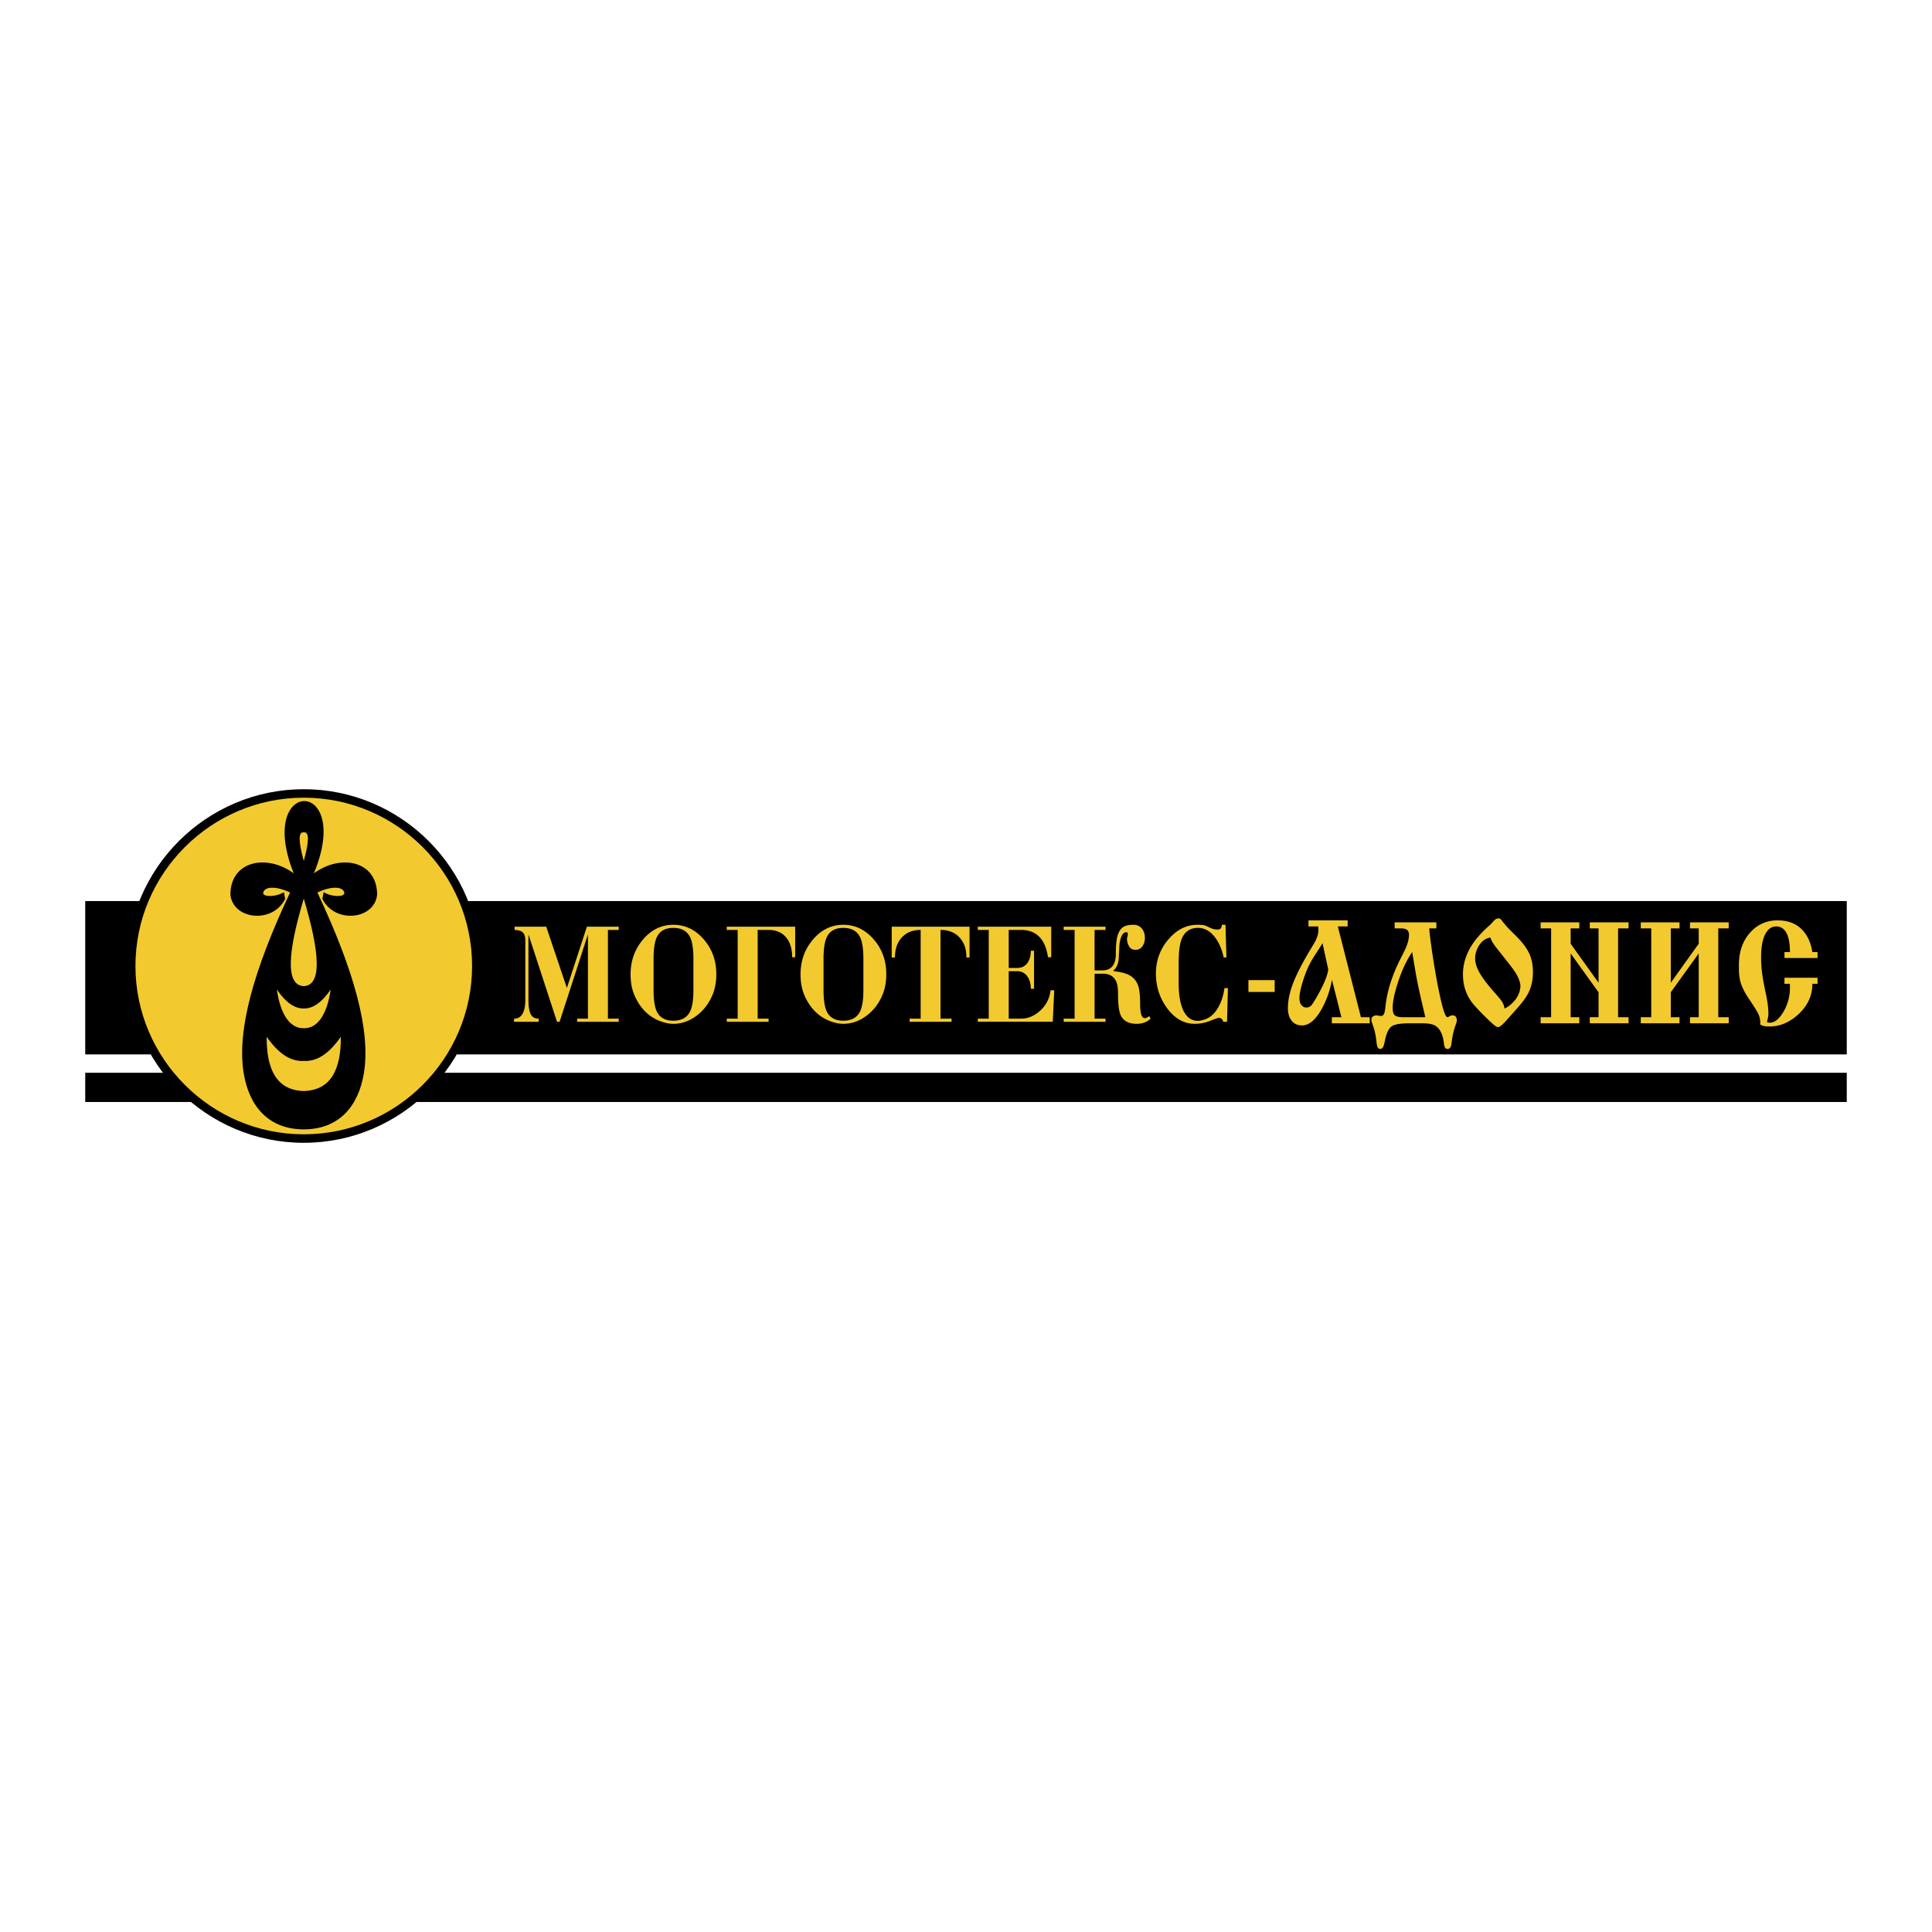 <svg xmlns="http://www.w3.org/2000/svg" width="2500" height="2500" viewBox="0 0 192.756 192.756"><g fill-rule="evenodd" clip-rule="evenodd"><path fill="#fff" d="M0 0h192.756v192.756H0V0z"/><path d="M8.504 107.031h175.748v2.914H8.504v-2.914zM8.504 89.899h175.748v15.298H8.504V89.899z"/><path d="M181.338 95.582h-3.299v-.591h.543c0-.949-.146-1.636-.439-2.06-.23-.333-.537-.5-.92-.5-.416 0-.754.201-1.01.606-.34.534-.506 1.363-.506 2.484 0 .565.035 1.106.105 1.62.07.516.191 1.178.365 1.984.172.809.258 1.48.258 2.016 0 .121-.012.232-.033.334-.021.1-.041.191-.061.271l-.053.213c.053.049.15.074.291.074.479 0 .93-.363 1.359-1.09a4.658 4.658 0 0 0 .643-2.408v-.379h-.543v-.605h3.299v.605h-.516c0 1.182-.475 2.201-1.418 3.061-.875.795-1.824 1.195-2.85 1.195-.248 0-.426-.012-.537-.037a2.017 2.017 0 0 1-.391-.145v-.197c0-.303-.064-.59-.191-.863-.129-.271-.434-.77-.922-1.484-.43-.627-.725-1.211-.875-1.756-.098-.354-.145-.777-.145-1.273v-.379c0-1.342.383-2.434 1.152-3.271.723-.788 1.625-1.182 2.703-1.182 1.166 0 2.059.398 2.676 1.196.408.525.672 1.182.797 1.97h.516v.591h.002zm-11.858-.455l-2.785 3.871v2.49h.871v.607h-3.865v-.607h1.045v-8.861h-1.045v-.605h3.865v.605h-.871v5.423l2.785-3.893v-1.53h-.869v-.605h3.863v.605h-1.043v8.861h1.043v.607h-3.863v-.607h.869v-6.361zm-20.781-1.59c-.449.07-.816.318-1.1.742s-.424.878-.424 1.363c0 .444.162.945.49 1.499.299.506.768 1.117 1.404 1.834.396.445.664.77.795.977.133.207.213.432.24.674.371-.172.709-.439 1.014-.803s.484-.758.549-1.182c.016-.102.027-.182.027-.242s-.012-.141-.027-.242c-.064-.424-.322-.965-.809-1.605-.371-.49-.664-.856-.861-1.106l-.768-.969c-.278-.367-.458-.678-.53-.94zm.836-1.909c.088 0 .193.068.305.212.074.098.146.196.225.288.195.23.338.396.432.492.092.097.346.352.762.766.697.696 1.16 1.339 1.391 1.923.193.486.291 1.045.291 1.682 0 .676-.113 1.287-.344 1.832-.193.455-.51.938-.947 1.447s-.887 1.008-1.332 1.508c-.41.459-.689.695-.848.695-.098 0-.221-.061-.371-.182s-.459-.398-.914-.848c-.764-.752-1.258-1.307-1.484-1.65-.498-.756-.742-1.617-.742-2.576 0-1.02.301-2 .9-2.938.363-.565.881-1.165 1.564-1.788.146-.134.254-.225.311-.28.059-.056.131-.137.219-.243s.178-.189.266-.25a.542.542 0 0 1 .316-.09zm-9.529 9.86h2.201l-.252-1.074a83.654 83.654 0 0 1-.518-2.318c-.158-.787-.283-1.562-.41-2.317l-.133-.788c-.557.808-1.027 1.814-1.418 3.015-.352 1.08-.529 1.928-.529 2.543 0 .385.074.637.225.758s.43.181.834.181zm3.301-9.466v.605h-.715c.061.727.203 1.8.424 3.216s.455 2.672.701 3.764c.283 1.256.514 1.881.689 1.881.053 0 .119-.029.199-.09s.203-.092.371-.092c.115 0 .205.049.271.145s.1.209.1.34a.676.676 0 0 1-.02.174c-.014.047-.064.197-.152.455s-.193.602-.266 1.037c-.086.514-.111.789-.119.818-.07.252-.189.379-.357.379-.143 0-.236-.059-.285-.174s-.076-.271-.1-.463c-.107-.848-.398-1.408-.848-1.68-.266-.162-.695-.242-1.285-.242h-1.299c-.883 0-1.473.1-1.764.301-.291.203-.5.633-.648 1.289-.047.203-.084.414-.146.621-.07.238-.207.348-.357.348-.133 0-.229-.086-.291-.258a2.652 2.652 0 0 1-.08-.477 8.491 8.491 0 0 0-.133-.834 5.186 5.186 0 0 0-.238-.824c-.041-.109-.066-.207-.094-.289a.806.806 0 0 1-.039-.242c0-.15.053-.26.16-.324a.612.612 0 0 1 .33-.1c.062 0 .143.01.238.031.098.02.174.029.227.029.176 0 .293-.121.357-.363.023-.092.062-.328.105-.711.098-.869.318-1.783.662-2.742.248-.688.57-1.415.969-2.182.209-.404.367-.732.463-.984.158-.414.238-.783.238-1.106 0-.232-.064-.399-.191-.5-.129-.101-.312-.151-.551-.151h-.688v-.605h4.162zm-13.662 7.542c0 .312.066.551.199.713a.606.606 0 0 0 .49.242.678.678 0 0 0 .582-.318c.285-.412.578-.924.889-1.529.424-.828.662-1.48.715-1.955l-.57-2.605c-.281.444-.568.881-.848 1.318-.242.38-.426.728-.57 1.029-.172.365-.363.859-.557 1.484-.221.717-.33 1.258-.33 1.621zm1.867-7.133h-.967v-.606h3.91v.606h-.98l2.305 9.058h.875v.607h-3.777v-.607h.955l-.941-3.727c-.211 1.111-.568 2.107-1.072 2.984-.6 1.041-1.238 1.561-1.908 1.561-.408 0-.734-.131-.98-.395-.293-.312-.438-.762-.438-1.348 0-.768.188-1.631.568-2.59.291-.729.742-1.634 1.365-2.711.252-.437.525-.862.77-1.303.24-.438.344-.848.344-1.211a3.127 3.127 0 0 0-.029-.318zm25.193 2.696l2.783 3.871v2.49h-.875v.607h3.869v-.607h-1.047v-8.861h1.047v-.605h-3.869v.605h.875v5.423l-2.783-3.893v-1.53h.861v-.605h-3.857v.605h1.047v8.861h-1.047v.607h3.857v-.607h-.861v-6.361zM56.558 98.57l1.996-6.115h3.176v.324h-1.078v8.854h1.078v.311h-4.15v-.311h1.079v-8.408l-2.829 8.719h-.255l-2.852-8.719v6.547c0 .646.075 1.119.227 1.416.151.297.415.445.794.445v.311h-2.458v-.311c.75 0 1.125-.639 1.125-1.916v-5.885c0-.405-.097-.684-.29-.837-.146-.126-.406-.198-.777-.216v-.324h3.153l2.061 6.115zm6.355-1.349c0-1.36.417-2.525 1.251-3.497.834-.972 1.839-1.458 3.013-1.458 1.176 0 2.183.481 3.026 1.444.842.963 1.263 2.124 1.263 3.483 0 .781-.128 1.475-.382 2.078-.364.863-.901 1.559-1.611 2.086-.711.525-1.476.789-2.295.789-.433 0-.896-.1-1.391-.297-1.082-.432-1.897-1.252-2.446-2.457-.286-.628-.428-1.353-.428-2.171zm2.295-1.567v3.118c0 .99.111 1.715.335 2.174.301.594.846.891 1.634.891.796 0 1.349-.297 1.658-.891.231-.451.348-1.174.348-2.174v-3.118c0-.999-.116-1.728-.348-2.187-.309-.594-.862-.891-1.658-.891s-1.34.302-1.634.904c-.224.451-.335 1.175-.335 2.174zm8.391 5.979v-8.854h-1.09v-.324h6.827v3.05h-.301c0-.854-.208-1.522-.626-2.004s-.993-.722-1.727-.722h-1.089v8.854h1.089v.311h-4.173v-.311h1.09zm6.271-4.412c0-1.36.417-2.525 1.252-3.497.834-.972 1.839-1.458 3.013-1.458s2.183.481 3.025 1.444 1.264 2.124 1.264 3.483c0 .781-.128 1.475-.383 2.078-.363.863-.9 1.559-1.611 2.086-.71.525-1.476.789-2.295.789-.432 0-.896-.1-1.391-.297-1.081-.432-1.896-1.252-2.446-2.457-.286-.628-.428-1.353-.428-2.171zm2.295-1.567v3.118c0 .99.112 1.715.336 2.174.301.594.846.891 1.634.891.796 0 1.348-.297 1.658-.891.231-.451.348-1.174.348-2.174v-3.118c0-.999-.116-1.728-.348-2.187-.31-.594-.861-.891-1.658-.891-.795 0-1.34.302-1.634.904-.224.451-.336 1.175-.336 2.174zm12.773 6.289h-4.185v-.311h1.101v-8.854c-.757 0-1.368.234-1.832.702-.487.495-.73 1.179-.73 2.052h-.325v-3.078h7.766v3.078h-.313c0-.54-.081-.98-.244-1.322-.448-.954-1.229-1.431-2.341-1.431v8.854h1.101v.31h.002zm3.708-.31v-8.854h-1.09v-.324h7.326v3.05h-.324c-.264-1.817-1.162-2.726-2.701-2.726h-1.217v3.793h.846c.434 0 .768-.158 1.004-.473.234-.315.354-.729.354-1.242h.324v3.792h-.324c0-.504-.117-.918-.35-1.242a1.195 1.195 0 0 0-1.008-.512h-.846v4.736h1.205c.711 0 1.361-.27 1.947-.809a3.144 3.144 0 0 0 1.02-2.025h.371l-.15 3.145h-7.477v-.311h1.09v.002zm10.561-8.854v4.035h.775c.896 0 1.346-.557 1.346-1.673 0-.702.041-1.242.127-1.62.146-.621.43-1.003.846-1.147.201-.072.467-.107.801-.107.332 0 .602.121.811.364s.312.558.312.945c0 .323-.082.603-.248.836a.782.782 0 0 1-.668.351c-.316 0-.541-.121-.672-.364s-.195-.486-.195-.729c0-.055.012-.129.039-.223a.879.879 0 0 0 .041-.223c0-.144-.039-.216-.115-.216a.47.47 0 0 0-.406.216c-.186.27-.293.67-.324 1.201l-.07 1.337c-.07.486-.244.841-.521 1.066l.023.068c.719.08 1.244.215 1.576.404.518.279.838.746.963 1.404.068.369.104.859.104 1.471 0 .936.154 1.404.463 1.404.117 0 .264-.068.441-.203l.139.256c-.363.342-.826.514-1.391.514-.795 0-1.326-.283-1.588-.852-.178-.387-.268-1.092-.268-2.117a5.14 5.14 0 0 0-.057-.811c-.086-.514-.32-.869-.707-1.066-.178-.09-.441-.145-.789-.162.186.01-.078.014-.787.014v4.48h1.09v.311h-4.174v-.311h1.09v-8.854h-1.09v-.324h4.174v.324h-1.091v.001zm12.957 5.803h.348l-.092 3.361h-.383c-.061-.26-.205-.391-.428-.391-.078 0-.367.098-.869.297a4.175 4.175 0 0 1-1.531.297c-1.09 0-2.018-.527-2.781-1.58-.734-1.008-1.102-2.154-1.102-3.441 0-1.295.416-2.429 1.246-3.401s1.799-1.458 2.902-1.458c.365 0 .615.022.754.067.07.027.268.117.592.27.193.09.418.135.672.135.271 0 .406-.157.406-.472h.371l.092 3.252h-.277c-.17-.801-.459-1.471-.869-2.011-.479-.621-1.043-.932-1.693-.932-.779 0-1.32.365-1.623 1.094-.199.513-.301 1.282-.301 2.308v2.172c0 .973.117 1.768.348 2.389.326.873.848 1.311 1.564 1.311.201 0 .441-.051.719-.148.541-.189.986-.6 1.334-1.229.3-.531.501-1.16.601-1.89zm2.393-.793h2.619v1.178h-2.619v-1.178z" fill="#f2ca30"/><path d="M30.307 78.739c9.715 0 17.639 7.924 17.639 17.64 0 9.715-7.924 17.639-17.639 17.639-9.716 0-17.64-7.924-17.64-17.639 0-9.716 7.924-17.64 17.64-17.64z"/><path d="M30.307 79.585c9.249 0 16.793 7.543 16.793 16.793 0 9.248-7.544 16.791-16.793 16.791s-16.793-7.543-16.793-16.791c0-9.249 7.544-16.793 16.793-16.793z" fill="#f2ca30"/><path d="M30.307 112.676c-3.468 0-5.458-2.254-6-5.641-.676-4.225.967-10.188 4.634-17.991-1.411-.666-2.55-.616-2.687.032-.011.442 1.252.433 2.072-.064l.125.674c-1.252 2.519-5.236 2.07-5.464-.447.023-3.376 3.654-4.067 6.319-2.104-3.851-9.624 5.996-9.611 2.008 0 2.665-1.963 6.287-1.272 6.314 2.104-.225 2.517-4.211 2.966-5.466.447l.13-.674c.817.498 2.085.506 2.065.064-.133-.648-1.273-.698-2.688-.032 3.665 7.804 5.319 13.769 4.643 17.991-.542 3.389-2.54 5.641-6.005 5.641zm0-26.778c-.547-1.986-.547-2.936 0-2.85.551-.086.551.864 0 2.85zm0 12.489c-1.833-.084-1.616-3.328 0-8.731 1.615 5.403 1.831 8.647 0 8.731zm0 4.197c-1.286.035-2.3-1.203-2.687-3.861.934 1.365 1.821 1.908 2.687 1.893.863.016 1.755-.527 2.688-1.893-.39 2.658-1.398 3.896-2.688 3.861zm0 6.27c-2.665-.08-3.724-2.088-3.7-5.414 1.218 1.738 2.425 2.484 3.7 2.408 1.277.076 2.487-.67 3.696-2.408.028 3.326-1.036 5.333-3.696 5.414z"/></g></svg>
